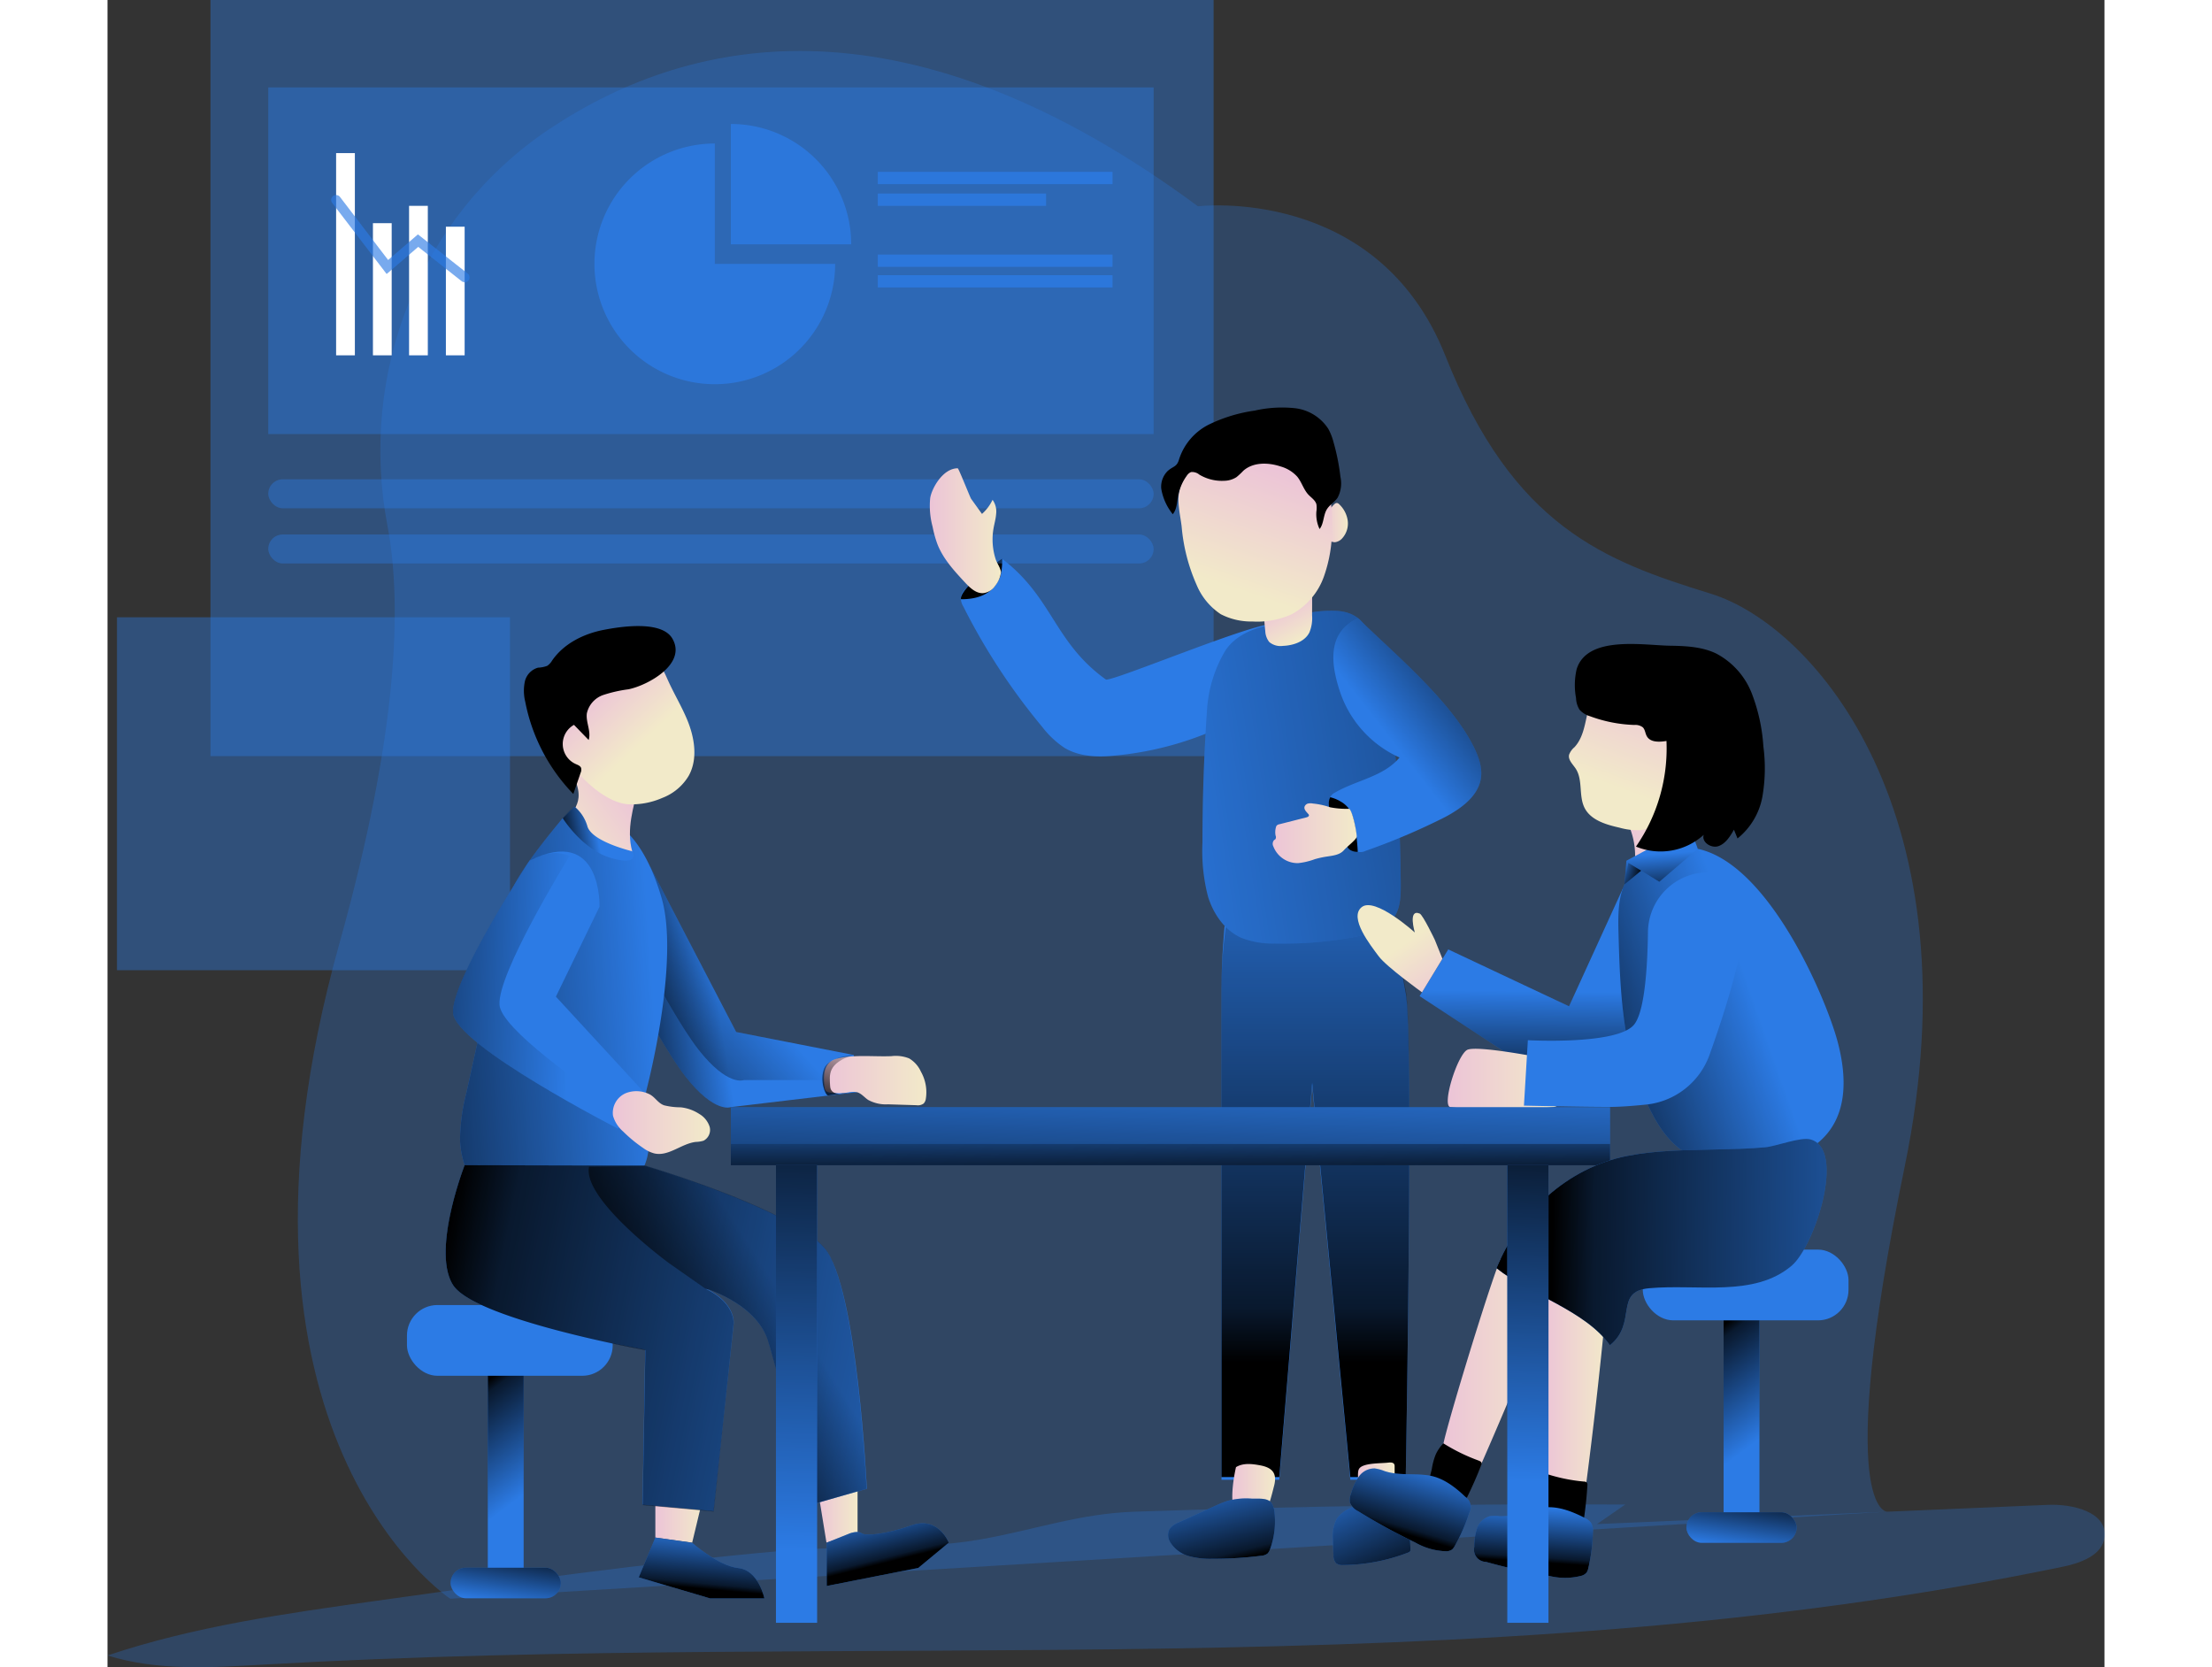 <svg id="Layer_1" data-name="Layer 1" xmlns="http://www.w3.org/2000/svg" xmlns:xlink="http://www.w3.org/1999/xlink" viewBox="0 0 407.86 340.5" width="406" height="306" class="illustration styles_illustrationTablet__1DWOa"><rect x="0" y="0" width="407.86" height="340.5" fill="#333333" stroke="none"/><defs><linearGradient id="linear-gradient" x1="265.81" y1="189.49" x2="265.81" y2="312.81" gradientUnits="userSpaceOnUse"><stop offset="0" stop-opacity="0"></stop><stop offset="0.91" stop-opacity="0.8"></stop><stop offset="1"></stop></linearGradient><linearGradient id="linear-gradient-2" x1="309.37" y1="236.95" x2="309.09" y2="259.76" xlink:href="#linear-gradient"></linearGradient><linearGradient id="linear-gradient-3" x1="291.74" y1="313.48" x2="315.12" y2="313.48" gradientUnits="userSpaceOnUse"><stop offset="0" stop-color="#ecc4d7"></stop><stop offset="0.42" stop-color="#efd4d1"></stop><stop offset="1" stop-color="#f2eac9"></stop></linearGradient><linearGradient id="linear-gradient-4" x1="312.4" y1="317.79" x2="325.56" y2="317.79" xlink:href="#linear-gradient-3"></linearGradient><linearGradient id="linear-gradient-5" x1="292.84" y1="255.02" x2="315.43" y2="255.02" xlink:href="#linear-gradient-3"></linearGradient><linearGradient id="linear-gradient-6" x1="84.43" y1="305.67" x2="70.54" y2="287.28" xlink:href="#linear-gradient"></linearGradient><linearGradient id="linear-gradient-7" x1="80.69" y1="327.55" x2="82.4" y2="316.01" xlink:href="#linear-gradient"></linearGradient><linearGradient id="linear-gradient-8" x1="336.83" y1="294.35" x2="322.94" y2="275.96" xlink:href="#linear-gradient"></linearGradient><linearGradient id="linear-gradient-9" x1="333.1" y1="316.23" x2="334.81" y2="304.69" xlink:href="#linear-gradient"></linearGradient><linearGradient id="linear-gradient-10" x1="248.83" y1="339.18" x2="257.57" y2="339.18" xlink:href="#linear-gradient-3"></linearGradient><linearGradient id="linear-gradient-11" x1="274.5" y1="338.36" x2="282.02" y2="338.36" xlink:href="#linear-gradient-3"></linearGradient><linearGradient id="linear-gradient-12" x1="243.87" y1="334.81" x2="248.52" y2="353.54" xlink:href="#linear-gradient"></linearGradient><linearGradient id="linear-gradient-13" x1="270.78" y1="334.77" x2="280.78" y2="356.87" xlink:href="#linear-gradient"></linearGradient><linearGradient id="linear-gradient-14" x1="221.14" y1="200.11" x2="399.64" y2="173.08" xlink:href="#linear-gradient"></linearGradient><linearGradient id="linear-gradient-15" x1="111.89" y1="309.56" x2="121.92" y2="309.56" xlink:href="#linear-gradient-3"></linearGradient><linearGradient id="linear-gradient-16" x1="144.93" y1="308.64" x2="153.19" y2="308.64" xlink:href="#linear-gradient-3"></linearGradient><linearGradient id="linear-gradient-17" x1="141.54" y1="346.72" x2="140.42" y2="359.02" xlink:href="#linear-gradient"></linearGradient><linearGradient id="linear-gradient-18" x1="175.43" y1="342.05" x2="178.32" y2="353.66" xlink:href="#linear-gradient"></linearGradient><linearGradient id="linear-gradient-19" x1="143.19" y1="235.87" x2="121.53" y2="239.42" xlink:href="#linear-gradient"></linearGradient><linearGradient id="linear-gradient-20" x1="150.04" y1="237.43" x2="119.06" y2="265.77" xlink:href="#linear-gradient"></linearGradient><linearGradient id="linear-gradient-21" x1="329.71" y1="207.07" x2="342.39" y2="207.07" xlink:href="#linear-gradient-3"></linearGradient><linearGradient id="linear-gradient-22" x1="217.72" y1="214.47" x2="216.03" y2="262.33" xlink:href="#linear-gradient"></linearGradient><linearGradient id="linear-gradient-23" x1="217.02" y1="229.74" x2="217.19" y2="243.04" xlink:href="#linear-gradient"></linearGradient><linearGradient id="linear-gradient-24" x1="279.83" y1="183.99" x2="306.29" y2="163.34" xlink:href="#linear-gradient"></linearGradient><linearGradient id="linear-gradient-25" x1="187.02" y1="142.95" x2="201.59" y2="142.95" xlink:href="#linear-gradient-3"></linearGradient><linearGradient id="linear-gradient-26" x1="257.04" y1="204.75" x2="274.2" y2="204.75" xlink:href="#linear-gradient-3"></linearGradient><linearGradient id="linear-gradient-27" x1="130.89" y1="241.11" x2="61.16" y2="245.86" xlink:href="#linear-gradient"></linearGradient><linearGradient id="linear-gradient-28" x1="125.77" y1="195.82" x2="110.87" y2="207.02" xlink:href="#linear-gradient-3"></linearGradient><linearGradient id="linear-gradient-29" x1="165.48" y1="255.26" x2="186.42" y2="255.26" xlink:href="#linear-gradient-3"></linearGradient><linearGradient id="linear-gradient-30" x1="113.6" y1="236.82" x2="62.2" y2="235.14" xlink:href="#linear-gradient"></linearGradient><linearGradient id="linear-gradient-31" x1="122.29" y1="263.82" x2="142.16" y2="263.82" xlink:href="#linear-gradient-3"></linearGradient><linearGradient id="linear-gradient-32" x1="217.23" y1="325.14" x2="86.02" y2="298.68" xlink:href="#linear-gradient"></linearGradient><linearGradient id="linear-gradient-33" x1="336.07" y1="174.36" x2="328.19" y2="195.76" xlink:href="#linear-gradient-3"></linearGradient><linearGradient id="linear-gradient-34" x1="355.1" y1="237.87" x2="311.74" y2="253.07" xlink:href="#linear-gradient"></linearGradient><linearGradient id="linear-gradient-35" x1="317.12" y1="174.36" x2="317.77" y2="183.7" xlink:href="#linear-gradient"></linearGradient><linearGradient id="linear-gradient-36" x1="408.21" y1="288.98" x2="314.17" y2="287.85" xlink:href="#linear-gradient"></linearGradient><linearGradient id="linear-gradient-37" x1="287.69" y1="333.35" x2="283.38" y2="347.62" xlink:href="#linear-gradient"></linearGradient><linearGradient id="linear-gradient-38" x1="310.82" y1="342.12" x2="310.07" y2="353.57" xlink:href="#linear-gradient"></linearGradient><linearGradient id="linear-gradient-39" x1="118.24" y1="175.85" x2="128.09" y2="186.41" xlink:href="#linear-gradient-3"></linearGradient><linearGradient id="linear-gradient-40" x1="259.5" y1="157.44" x2="263.3" y2="164.91" xlink:href="#linear-gradient-3"></linearGradient><linearGradient id="linear-gradient-41" x1="267.23" y1="141.33" x2="272.44" y2="141.33" xlink:href="#linear-gradient-3"></linearGradient><linearGradient id="linear-gradient-42" x1="257.41" y1="130.14" x2="248.96" y2="154.73" xlink:href="#linear-gradient-3"></linearGradient><linearGradient id="linear-gradient-43" x1="119.15" y1="204.93" x2="111.97" y2="206.27" xlink:href="#linear-gradient"></linearGradient><linearGradient id="linear-gradient-44" x1="156.66" y1="298.85" x2="130.38" y2="315.36" xlink:href="#linear-gradient"></linearGradient><linearGradient id="linear-gradient-45" x1="139.99" y1="316.87" x2="142.24" y2="218.33" xlink:href="#linear-gradient"></linearGradient><linearGradient id="linear-gradient-46" x1="289.56" y1="302.61" x2="291.81" y2="227.15" xlink:href="#linear-gradient"></linearGradient><linearGradient id="linear-gradient-47" x1="292.64" y1="239.46" x2="284.12" y2="227.21" xlink:href="#linear-gradient-3"></linearGradient><linearGradient id="linear-gradient-48" x1="309.81" y1="178.44" x2="313.22" y2="178.44" xlink:href="#linear-gradient"></linearGradient><linearGradient id="linear-gradient-49" x1="170.08" y1="246.51" x2="166.56" y2="260.45" xlink:href="#linear-gradient"></linearGradient></defs><title>66. Group Presentation</title><path d="M241.82,76.69s36.64-4.45,50.53,30.53,32.52,41.9,54.17,48.58,54.35,45.7,39.68,116.83-3.61,70.66-3.61,70.66L89.11,361.07s-50.73-33.33-22.67-133.7c12.08-43.21,12.87-69.51,9.84-85.45-5.94-31.26,6.61-63.31,33.07-81C139.1,41.08,183,33.23,241.82,76.69Z" transform="translate(-19.11 -34.56)" fill="#2C7BE5" opacity="0.27"></path><path d="M247.27,223.67s-.64,6.32-.64,12.81v100.3h11.8l6.72-80.53,7.79,80.53h11.32s1.64-91.15,0-99.41S282,221.69,282,221.69Z" transform="translate(-19.11 -34.56)" fill="#2C7BE5"></path><path d="M247.57,223.41a91.86,91.86,0,0,0-.94,12.51v100.3h11.8l6.72-80.53,7.79,80.53h11.32s1.64-91.15,0-99.41S282,221.13,282,221.13Z" transform="translate(-19.11 -34.56)" fill="url(#linear-gradient)"></path><path d="M328.61,216l-11,24.08-24.67-11.62L287.09,238l26.32,17.22s14.35,7.66,17.33-11.27S328.61,216,328.61,216Z" transform="translate(-19.11 -34.56)" fill="#2C7BE5"></path><path d="M328.61,216l-11,24.08-24.67-11.62L287.09,238l26.32,17.22s14.35,7.66,17.33-11.27S328.61,216,328.61,216Z" transform="translate(-19.11 -34.56)" fill="url(#linear-gradient-2)"></path><path d="M303.82,291.51a76,76,0,0,1,11.3,4.82q-7.51,19.2-15.81,38.09a1.44,1.44,0,0,1-2,1c-2.21-.34-4.85-1.06-5.44-3.22a5.72,5.72,0,0,1,0-2.33C292.43,326.06,303.13,291.28,303.82,291.51Z" transform="translate(-19.11 -34.56)" fill="url(#linear-gradient-3)"></path><path d="M313.36,295.74a78.31,78.31,0,0,1,12.2,1.47q-1.85,20.54-4.53,41a1.82,1.82,0,0,1-.27.89,2,2,0,0,1-1.39.59c-2.22.28-5,.34-6.12-1.57a5.62,5.62,0,0,1-.64-2.25C312.09,332.1,312.63,295.72,313.36,295.74Z" transform="translate(-19.11 -34.56)" fill="url(#linear-gradient-4)"></path><path d="M309.54,250.13c-1.75-.29-11.24-2-12.77-1.13-2.06,1.22-5.2,11.41-3.39,11.67a92.35,92.35,0,0,0,21,0c.44-.05,1-.23,1-.68a1,1,0,0,0-.32-.63C310.25,253.74,317.25,251.41,309.54,250.13Z" transform="translate(-19.11 -34.56)" fill="url(#linear-gradient-5)"></path><path d="M73.72,361.54c-18.42,2.58-37,5.2-54.61,11.12,10.24,3.21,21.24,2.47,32,1.86,122.63-7.07,247.14,5,367.41-20,3.68-.76,8.16-2.41,8.48-6.16.44-5-6.54-6.68-11.58-6.46l-92.1,3.93,5.77-4q-50.13-.24-100.25,1.47c-11.29.38-20.68,3.79-31.48,5.67-12.95,2.25-27.24,1.18-40.4,2.32C129.07,353.77,101.39,357.65,73.72,361.54Z" transform="translate(-19.11 -34.56)" fill="#2C7BE5" opacity="0.27"></path><rect x="61.16" y="266.53" width="42.02" height="14.45" rx="6.23" fill="#2C7BE5"></rect><rect x="77.67" y="280.99" width="7.32" height="41.15" fill="#2C7BE5"></rect><rect x="77.67" y="280.99" width="7.32" height="41.15" fill="url(#linear-gradient-6)"></rect><rect x="70.07" y="320.18" width="22.51" height="6.24" rx="3.12" fill="#2C7BE5"></rect><rect x="70.07" y="320.18" width="22.51" height="6.24" rx="3.12" fill="url(#linear-gradient-7)"></rect><rect x="313.56" y="255.21" width="42.02" height="14.45" rx="6.23" fill="#2C7BE5"></rect><rect x="330.07" y="269.67" width="7.32" height="41.15" fill="#2C7BE5"></rect><rect x="330.07" y="269.67" width="7.32" height="41.15" fill="url(#linear-gradient-8)"></rect><rect x="322.47" y="308.86" width="22.51" height="6.24" rx="3.12" fill="#2C7BE5"></rect><rect x="322.47" y="308.86" width="22.51" height="6.24" rx="3.12" fill="url(#linear-gradient-9)"></rect><path d="M249.55,343.69a2.75,2.75,0,0,0,.72.83,2.28,2.28,0,0,0,1.64.23c1.52-.26,2.72-.06,3.6-1.32s1.49-4,1.87-5.45c.65-2.57-.4-3.69-2.86-4.15-1.64-.3-3.43-.54-4.93.37C249.59,334.2,247.92,341.13,249.55,343.69Z" transform="translate(-19.11 -34.56)" fill="url(#linear-gradient-10)"></path><path d="M274.74,341.94a1.14,1.14,0,0,0,1.29,1.44c1.67.06,3.35.07,5,0a1.2,1.2,0,0,0,.5-.09c.41-.19.46-.73.46-1.18l0-8a1.1,1.1,0,0,0-.08-.51c-.21-.38-.75-.38-1.19-.33-1.49.2-5.48,0-6.06,1.41-.35.86,0,2.68,0,3.61C274.66,339.53,274.65,340.74,274.74,341.94Z" transform="translate(-19.11 -34.56)" fill="url(#linear-gradient-11)"></path><path d="M247.77,341.12a20.38,20.38,0,0,0-2.23.9l-7.67,3.49a3.89,3.89,0,0,0-1.9,1.41,2.8,2.8,0,0,0,.26,2.73,6.56,6.56,0,0,0,3.8,2.74,16.43,16.43,0,0,0,4.74.52,76.62,76.62,0,0,0,9.93-.61,2.33,2.33,0,0,0,1.32-.45,2.28,2.28,0,0,0,.54-.93,16.54,16.54,0,0,0,.89-7.48,4.14,4.14,0,0,0-.58-1.88c-.81-1.18-2.84-.87-4.09-.93A14.35,14.35,0,0,0,247.77,341.12Z" transform="translate(-19.11 -34.56)" fill="#2C7BE5"></path><path d="M247.77,341.12a20.38,20.38,0,0,0-2.23.9l-7.67,3.49a3.89,3.89,0,0,0-1.9,1.41,2.8,2.8,0,0,0,.26,2.73,6.56,6.56,0,0,0,3.8,2.74,16.43,16.43,0,0,0,4.74.52,76.62,76.62,0,0,0,9.93-.61,2.33,2.33,0,0,0,1.32-.45,2.28,2.28,0,0,0,.54-.93,16.54,16.54,0,0,0,.89-7.48,4.14,4.14,0,0,0-.58-1.88c-.81-1.18-2.84-.87-4.09-.93A14.35,14.35,0,0,0,247.77,341.12Z" transform="translate(-19.11 -34.56)" fill="url(#linear-gradient-12)"></path><path d="M275,342.11a6.45,6.45,0,0,0-4.81,2.61,7.69,7.69,0,0,0-.81,4.19c0,1.09.07,2.17.12,3.26a2.28,2.28,0,0,0,.53,1.64,2.18,2.18,0,0,0,1.53.38,37.55,37.55,0,0,0,13.17-2.54.77.77,0,0,0,.43-.3.81.81,0,0,0,.06-.41c-.06-1.81-.19-3.62-.4-5.42a5.05,5.05,0,0,0-.41-1.67C282.85,340.76,277.64,341.76,275,342.11Z" transform="translate(-19.11 -34.56)" fill="#2C7BE5"></path><path d="M275,342.11a6.45,6.45,0,0,0-4.81,2.61,7.69,7.69,0,0,0-.81,4.19c0,1.09.07,2.17.12,3.26a2.28,2.28,0,0,0,.53,1.64,2.18,2.18,0,0,0,1.53.38,37.55,37.55,0,0,0,13.17-2.54.77.77,0,0,0,.43-.3.81.81,0,0,0,.06-.41c-.06-1.81-.19-3.62-.4-5.42a5.05,5.05,0,0,0-.41-1.67C282.85,340.76,277.64,341.76,275,342.11Z" transform="translate(-19.11 -34.56)" fill="url(#linear-gradient-13)"></path><rect x="21.03" width="204.88" height="154.43" fill="#2C7BE5" opacity="0.4"></rect><path d="M223,173.33c-10.64-7.66-10.79-16.74-21.22-24.68a46.28,46.28,0,0,0-7.38,6.17,3.19,3.19,0,0,0-1,1.57,3.33,3.33,0,0,0,.51,2.06A128.85,128.85,0,0,0,210,183a18.85,18.85,0,0,0,4.57,4.3c2.82,1.69,6.29,1.92,9.57,1.64a66.66,66.66,0,0,0,25.7-7.5c.69-.35,1.74-2.62,2.17-3.26,1.41-2.1,8-15.15,5.22-16.08S223.92,174,223,173.33Z" transform="translate(-19.11 -34.56)" fill="#2C7BE5"></path><path d="M200.76,149.39l1.06-.74a12.26,12.26,0,0,1-.38,3.66c-.47,1-1.74,4.68-8,4.63C193.42,156.94,192.61,155.25,200.76,149.39Z" transform="translate(-19.11 -34.56)"></path><rect x="32.83" y="97.89" width="180.83" height="5.92" rx="2.96" fill="#2C7BE5" opacity="0.4"></rect><rect x="32.83" y="109.16" width="180.83" height="5.92" rx="2.96" fill="#2C7BE5" opacity="0.4"></rect><path d="M247.38,167.49c2.1-3.26,6.07-4.79,9.89-5.44s5-2.75,12-2.76c6.19,0,7.11,3.83,9.08,7.42s2.48,7.77,2.89,11.85q1.84,18.16,2,36.46c0,2.3,0,4.73-1.24,6.67-1.67,2.65-5,3.63-8.07,4.21a78.66,78.66,0,0,1-16.42,1.36,17.68,17.68,0,0,1-6.86-1.18c-3.38-1.52-5.67-4.86-6.77-8.4a37,37,0,0,1-1.14-11q0-13.48.92-26.95A27,27,0,0,1,247.38,167.49Z" transform="translate(-19.11 -34.56)" fill="#2C7BE5"></path><path d="M247.38,167.49c2.1-3.26,6.07-4.79,9.89-5.44s5-2.75,12-2.76c6.19,0,7.11,3.83,9.08,7.42s2.48,7.77,2.89,11.85q1.84,18.16,2,36.46c0,2.3,0,4.73-1.24,6.67-1.67,2.65-5,3.63-8.07,4.21a78.66,78.66,0,0,1-16.42,1.36,17.68,17.68,0,0,1-6.86-1.18c-3.38-1.52-5.67-4.86-6.77-8.4a37,37,0,0,1-1.14-11q0-13.48.92-26.95A27,27,0,0,1,247.38,167.49Z" transform="translate(-19.11 -34.56)" fill="url(#linear-gradient-14)"></path><polygon points="121.92 304.63 119.41 315.06 111.89 314.02 111.89 304.07 121.92 304.63" fill="url(#linear-gradient-15)"></polygon><path d="M131,348.58l-3.39,8.12L142.16,361h11.11s-1.18-5.76-5.31-6.19-9.44-5.16-9.44-5.16Z" transform="translate(-19.11 -34.56)" fill="#2C7BE5"></path><polygon points="144.93 303.33 146.84 315.06 153.19 313.14 153.19 302.23 144.93 303.33" fill="url(#linear-gradient-16)"></polygon><path d="M166,349.62v8.85l18.7-3.69,6.23-5.16s-2.12-5.46-7.57-3.54-9.46,2.21-10.24,1.62-2.33,0-2.33,0Z" transform="translate(-19.11 -34.56)" fill="#2C7BE5"></path><path d="M131,348.58l-3.39,8.12L142.16,361h11.11s-1.18-5.76-5.31-6.19-9.44-5.16-9.44-5.16Z" transform="translate(-19.11 -34.56)" fill="url(#linear-gradient-17)"></path><path d="M166,349.62v8.85l18.7-3.69,6.23-5.16s-2.12-5.46-7.57-3.54-9.46,2.21-10.24,1.62-2.33,0-2.33,0Z" transform="translate(-19.11 -34.56)" fill="url(#linear-gradient-18)"></path><path d="M129.93,211.56l17.58,33.77,24,4.69.67,7.59-25.75,3.06s-3.28,1.39-9.23-6.19c-3.46-4.4-8.26-13.28-8.26-13.28Z" transform="translate(-19.11 -34.56)" fill="#2C7BE5"></path><path d="M172.17,257.61l-25.75,3.06s-3.28,1.39-9.23-6.19c-3.46-4.4-8.26-13.28-8.26-13.28l1-29.64,2.31,4.44,15.27,29.33,24,4.69.38,5.13Z" transform="translate(-19.11 -34.56)" fill="url(#linear-gradient-19)"></path><path d="M171.88,255.15h-22.8s-3.28,1.39-9.24-6.19c-3.45-4.4-8.26-13.28-8.26-13.28l.66-19.68,15.27,29.33,24,4.69Z" transform="translate(-19.11 -34.56)" fill="url(#linear-gradient-20)"></path><path d="M330.74,212.73c-.07.33,1.35-.58,1.59-.35a1.45,1.45,0,0,0,.76.32l2,.42a8.16,8.16,0,0,0,4,.15,5.13,5.13,0,0,0,3.27-4.72,9.94,9.94,0,0,0-1.87-5.71A4.66,4.66,0,0,0,338.7,201a5.15,5.15,0,0,0-2.14-.34c-2,0-7.79.3-6.72,2.53A15.65,15.65,0,0,1,330.74,212.73Z" transform="translate(-19.11 -34.56)" fill="url(#linear-gradient-21)"></path><rect x="32.83" y="17.85" width="180.83" height="70.8" fill="#2C7BE5" opacity="0.4"></rect><rect x="157.32" y="35.1" width="47.94" height="2.51" fill="#2C7BE5" opacity="0.8"></rect><rect x="157.32" y="51.99" width="47.94" height="2.51" fill="#2C7BE5" opacity="0.8"></rect><rect x="157.32" y="56.2" width="47.94" height="2.51" fill="#2C7BE5" opacity="0.8"></rect><rect x="157.32" y="39.53" width="34.37" height="2.51" fill="#2C7BE5" opacity="0.8"></rect><rect x="46.69" y="31.27" width="3.83" height="41.3" fill="#fff"></rect><rect x="54.21" y="45.58" width="3.83" height="26.99" fill="#fff"></rect><rect x="61.59" y="42.04" width="3.83" height="30.53" fill="#fff"></rect><rect x="69.11" y="46.3" width="3.83" height="26.27" fill="#fff"></rect><g opacity="0.8"><path d="M92.05,92.2a1,1,0,0,1-.62-.22l-8.86-7-6.45,5.54L65,76a1,1,0,0,1,1.59-1.22l9.83,12.88,6.09-5.23,10.16,8a1,1,0,0,1-.62,1.79Z" transform="translate(-19.11 -34.56)" fill="#2C7BE5" opacity="0.8"></path></g><path d="M167.72,88.45a24.58,24.58,0,1,1-24.57-24.58V88.45Z" transform="translate(-19.11 -34.56)" fill="#2C7BE5" opacity="0.8"></path><path d="M171,84.46H146.42V59.88A24.57,24.57,0,0,1,171,84.46Z" transform="translate(-19.11 -34.56)" fill="#2C7BE5" opacity="0.8"></path><rect x="1.93" y="126.07" width="80.27" height="72.08" fill="#2C7BE5" opacity="0.4"></rect><rect x="127.31" y="226.12" width="179.57" height="11.86" fill="#2C7BE5"></rect><rect x="127.31" y="226.12" width="179.57" height="11.86" fill="url(#linear-gradient-22)"></rect><rect x="127.31" y="233.64" width="179.57" height="4.34" fill="url(#linear-gradient-23)"></rect><path d="M165.8,213.11" transform="translate(-19.11 -34.56)" fill="none" stroke="#000" stroke-miterlimit="10" stroke-width="0.61"></path><path d="M274.51,160.82c7.46,7.27,18.59,16.57,23.4,25.82,1.08,2.08,2,4.37,1.73,6.69-.48,3.77-4,6.32-7.36,8.11a133.44,133.44,0,0,1-16.24,6.9,2.31,2.31,0,0,1-1.58.19,2.26,2.26,0,0,1-1-1.1,91.16,91.16,0,0,1-4.39-8.93,1.78,1.78,0,0,1-.21-1.12,1.74,1.74,0,0,1,.88-.91c4.37-2.57,10-3.27,13.25-7.2a22.61,22.61,0,0,1-12.09-13.22C268.59,169.25,268.63,163.51,274.51,160.82Z" transform="translate(-19.11 -34.56)" fill="#2C7BE5"></path><path d="M274.51,160.82c7.46,7.27,18.59,16.57,23.4,25.82,1.08,2.08,2,4.37,1.73,6.69-.48,3.77-4,6.32-7.36,8.11a133.44,133.44,0,0,1-16.24,6.9,2.31,2.31,0,0,1-1.58.19,2.26,2.26,0,0,1-1-1.1,91.16,91.16,0,0,1-4.39-8.93,1.78,1.78,0,0,1-.21-1.12,1.74,1.74,0,0,1,.88-.91c4.37-2.57,10-3.27,13.25-7.2a22.61,22.61,0,0,1-12.09-13.22C268.59,169.25,268.63,163.51,274.51,160.82Z" transform="translate(-19.11 -34.56)" fill="url(#linear-gradient-24)"></path><path d="M268.85,197.38s3.27.69,4.33,3.29,1.28,7.86,1.28,7.86-1.89.15-2.29-1.46S267.35,200.07,268.85,197.38Z" transform="translate(-19.11 -34.56)"></path><path d="M200.4,154.21a3.42,3.42,0,0,1-2.4,1.49c-1.49.11-2.72-1.07-3.74-2.16-2.23-2.4-4.53-4.88-5.69-7.95a23.13,23.13,0,0,1-.95-3.47,16.34,16.34,0,0,1-.49-5.81c.28-1.93,2.55-6.11,5.63-6.11.18,0,2.53,5.94,2.72,6.22l2.23,3.1a9,9,0,0,0,2.16-2.88,4.08,4.08,0,0,1,.73,2.89c-.07,1-.37,2-.54,3a13.12,13.12,0,0,0,.44,6.22c.26.83,1.05,1.86,1.09,2.72A5.58,5.58,0,0,1,200.4,154.21Z" transform="translate(-19.11 -34.56)" fill="url(#linear-gradient-25)"></path><path d="M265.3,198.67a2.46,2.46,0,0,0-1,0,1,1,0,0,0-.71.65c-.15.55.34,1,.73,1.45a.51.51,0,0,1,.17.29c0,.24-.27.37-.5.43l-5.54,1.41a1,1,0,0,0-.53.25.88.88,0,0,0-.18.39,3.72,3.72,0,0,0-.07,1.66.85.85,0,0,1,0,.7c-.08.12-.23.17-.33.27a1.14,1.14,0,0,0-.12,1.26,5.32,5.32,0,0,0,5.05,3.41,13.9,13.9,0,0,0,3.4-.8,18.59,18.59,0,0,1,2.46-.54c1.23-.19,2.61-.32,3.45-1.25s2.68-2.28,2.67-2.84c0-.87-.82-5.14-1.52-5.66a18.09,18.09,0,0,1-3.94-.32A15.07,15.07,0,0,0,265.3,198.67Z" transform="translate(-19.11 -34.56)" fill="url(#linear-gradient-26)"></path><path d="M112.08,201.66c-2.67,3.22-9.93,12-10.83,16.05q-4.43,20-8.83,40a39.77,39.77,0,0,0-1.31,9.5c.24,10.42,9.89,19.7,20.31,19.53a17.08,17.08,0,0,0,9.79-3.12c3.63-2.67,5.82-6.85,7.56-11,2.4-5.72-1-9.8.51-15.8,2.54-10.13,5.95-28.82,3-38.85C125.57,194.9,112.08,201.66,112.08,201.66Z" transform="translate(-19.11 -34.56)" fill="#2C7BE5"></path><path d="M112.08,201.66c-2.67,3.22-9.93,12-10.83,16.05q-4.43,20-8.83,40a39.77,39.77,0,0,0-1.31,9.5c.24,10.42,9.89,19.7,20.31,19.53a17.08,17.08,0,0,0,9.79-3.12c3.63-2.67,5.82-6.85,7.56-11,2.4-5.72-1-9.8.51-15.8,2.54-10.13,6.16-26.19,3.6-36.32S122.88,188.59,112.08,201.66Z" transform="translate(-19.11 -34.56)" fill="url(#linear-gradient-27)"></path><path d="M127.38,195.74c-.74,3.41-2.37,8.16-1.11,12.68.51,1.82-10.7-2.86-12.2-5.4-1.81-3.05,3.76-3.35-.19-10.7-1.68-3.13,9.48,3.47,13,4" transform="translate(-19.11 -34.56)" fill="url(#linear-gradient-28)"></path><path d="M179.22,250.26a7.35,7.35,0,0,1,3.61.46,6,6,0,0,1,2.41,2.71,8.52,8.52,0,0,1,1,5.56,1.72,1.72,0,0,1-.45.95,2,2,0,0,1-1.48.34l-5.77-.18a7.57,7.57,0,0,1-4.08-.9c-.79-.53-1.41-1.37-2.34-1.59a4.54,4.54,0,0,0-1.83.09,11.57,11.57,0,0,1-3.62,0,1.39,1.39,0,0,1-.84-.35,1.41,1.41,0,0,1-.27-.77c-.35-2.62-.16-5.1,2.56-5.81C171.49,249.89,175.78,250.41,179.22,250.26Z" transform="translate(-19.11 -34.56)" fill="url(#linear-gradient-29)"></path><path d="M105.31,210.33s-16.06,24.46-15.62,31.1,33.7,23.65,33.7,23.65l5.07-7.68-17.77-19.29,8.91-18.37S120.15,203,105.31,210.33Z" transform="translate(-19.11 -34.56)" fill="#2C7BE5"></path><path d="M125.38,262.49l-2,2.59s-33.25-17-33.7-23.65,15.62-31.1,15.62-31.1c4.16-2.05,6-1.72,8.21-1-1,1.68-14.76,24.07-14.34,30.45C99.49,244.58,116,256.24,125.38,262.49Z" transform="translate(-19.11 -34.56)" fill="url(#linear-gradient-30)"></path><path d="M125.09,257.77a4.38,4.38,0,0,0-2.74,4.66,6.65,6.65,0,0,0,2.07,3.22,28.31,28.31,0,0,0,4.11,3.38,6.74,6.74,0,0,0,2.27,1.1c2.9.66,5.5-2,8.45-2.35a6,6,0,0,0,1.59-.25,2.47,2.47,0,0,0,1.24-2.87,4.7,4.7,0,0,0-2.1-2.59,8.62,8.62,0,0,0-3.82-1.36,14,14,0,0,1-3.38-.41c-1.33-.48-1.85-1.77-3.13-2.33A6,6,0,0,0,125.09,257.77Z" transform="translate(-19.11 -34.56)" fill="url(#linear-gradient-31)"></path><path d="M92.05,272.54S85.25,290,89.68,297s39.25,13.22,39.25,13.22l-.55,31.65,14.51,1.32L147,304.81s.4-4.17-5.75-7.12c0,0,10.44,3.1,12.8,10.77s8.74,33.42,8.74,33.42l11.4-3.26s-1.9-41.22-8.66-49.18-36.71-16.8-36.71-16.8Z" transform="translate(-19.11 -34.56)" fill="#2C7BE5"></path><path d="M174.14,338.62l-11.4,3.26-.11-.46c0-.15-.09-.33-.14-.55a.23.23,0,0,0,0-.11c-.06-.25-.13-.55-.22-.89s-.2-.78-.31-1.23c-1.79-7.16-6.09-24.19-7.93-30.18-2-6.6-10.05-9.82-12.24-10.58l-.11,0-.33-.11-.09,0c6.12,2.95,5.72,7.11,5.72,7.11l-4.06,38.39-14.51-1.32.55-31.65S94.12,304,89.68,297s2.37-24.47,2.37-24.47l24,.06,12.77,0h0c.91.27,30,8.94,36.69,16.79S174.14,338.62,174.14,338.62Z" transform="translate(-19.11 -34.56)" fill="url(#linear-gradient-32)"></path><path d="M318.72,187.16a3.69,3.69,0,0,0-1.1,1.54c-.24,1.05.75,1.93,1.35,2.84,1.52,2.32.56,5.58,1.83,8.05s4.35,3.39,7.09,4a13.48,13.48,0,0,0,4.18.52c4.3-.38,7.07-4.62,9-8.48,1.33-2.65,2.61-5.41,2.8-8.37.21-3.23-.89-6.4-2.13-9.39a10.49,10.49,0,0,0-2.83-4.39,9.5,9.5,0,0,0-5.59-1.56c-3.3-.12-6.88.35-9.26,2.63C320.5,178,321.85,183.78,318.72,187.16Z" transform="translate(-19.11 -34.56)" fill="url(#linear-gradient-33)"></path><path d="M331.7,211.49c-4,3.3-4.12,8.51-4,13.16.34,12.62.77,25.59,6.8,37.2,1.92,3.71,4.64,7.42,9,9.24a23,23,0,0,0,8.34,1.44c6.2.11,12.81-1.17,17-4.91,5.75-5.07,5.47-13,3.77-19.75C370.05,237.37,351.89,194.74,331.7,211.49Z" transform="translate(-19.11 -34.56)" fill="#2C7BE5"></path><path d="M331.7,211.49c-4,3.3-4.12,8.51-4,13.16.34,12.62.77,25.59,6.8,37.2,1.92,3.71,4.64,7.42,9,9.24a23,23,0,0,0,8.34,1.44c6.2.11,12.81-1.17,17-4.91,5.75-5.07,5.47-13,3.77-19.75C370.05,237.37,351.89,194.74,331.7,211.49Z" transform="translate(-19.11 -34.56)" fill="url(#linear-gradient-34)"></path><polygon points="316.32 172.51 310.22 175.79 309.81 180.65 313.22 177.82 316.94 180.1 324.8 173.36 323.64 170.2 316.32 172.51" fill="#2C7BE5"></polygon><polygon points="316.32 172.51 310.22 175.79 309.81 180.65 313.22 177.82 316.94 180.1 324.8 173.36 323.64 170.2 316.32 172.51" fill="url(#linear-gradient-35)"></polygon><path d="M333.73,225a12.34,12.34,0,0,1,10-12.07c3.31-.58,6.67-.21,8.76,2.57,3.62,4.82-2.16,23.27-6.2,34.53a15.45,15.45,0,0,1-13,10.13c-2.66.27-5.35.47-7.33.47-5.61,0-17.56-.26-17.56-.26L309.2,247s17.74,1,21.54-3C333.06,241.57,333.63,232.09,333.73,225Z" transform="translate(-19.11 -34.56)" fill="#2C7BE5"></path><path d="M363.09,293.05c-7.65,6.51-19.13,3.71-29.13,4.61-7.24.66-2.33,7.06-8,11.64-5-7.1-16.37-10.32-23.16-15.74,4.57-11.23,14.45-20.49,26.59-22.9,6-1.19,12.12-1.2,18.2-1.34,3.38-.08,6.76-.13,10.13-.45,2.27-.22,7.18-2.16,9.21-1.6C374.24,269.28,367.75,289.09,363.09,293.05Z" transform="translate(-19.11 -34.56)" fill="#2C7BE5"></path><path d="M363.09,293.05c-7.65,6.51-19.13,3.71-29.13,4.61-7.24.66-2.33,7.06-8,11.64-5-7.1-16.37-10.32-23.16-15.74,4.57-11.23,14.45-20.49,26.59-22.9,6-1.19,12.12-1.2,18.2-1.34,3.38-.08,6.76-.13,10.13-.45,2.27-.22,7.18-2.16,9.21-1.6C374.24,269.28,367.75,289.09,363.09,293.05Z" transform="translate(-19.11 -34.56)" fill="url(#linear-gradient-36)"></path><path d="M289.59,334.53a13.33,13.33,0,0,1,.79-2.91,8,8,0,0,1,1.57-2.28,37.82,37.82,0,0,0,7.17,3.51c.26.1.56.23.63.48a.74.74,0,0,1-.08.46c-.85,2.2-1.8,4.35-2.84,6.47-.11.23-.26.48-.51.53a.89.89,0,0,1-.53-.11c-1.78-.76-4.09-1.44-5.64-2.56S289.27,336.16,289.59,334.53Z" transform="translate(-19.11 -34.56)"></path><path d="M279.91,335a8.31,8.31,0,0,0-2-.54,3.88,3.88,0,0,0-3.23,1.68,11.46,11.46,0,0,0-1.58,3.44,3.27,3.27,0,0,0-.23,1.87,3.34,3.34,0,0,0,1.66,1.74,127.26,127.26,0,0,0,11.68,6.41,13.47,13.47,0,0,0,6.31,1.78,2.11,2.11,0,0,0,1.18-.34,2.65,2.65,0,0,0,.58-.75,36.9,36.9,0,0,0,2.94-6.73,2.51,2.51,0,0,0-.81-3.31c-2-1.92-4.47-3.84-7.28-4.32C286.11,335.4,282.91,336,279.91,335Z" transform="translate(-19.11 -34.56)" fill="#2C7BE5"></path><path d="M312.55,341.24a14.35,14.35,0,0,1-.11-3,7.85,7.85,0,0,1,.78-2.59,35,35,0,0,0,7.38,1.49c.27,0,.57.07.7.3a.81.81,0,0,1,.06.46c-.14,2.33-.39,4.65-.73,7a.8.8,0,0,1-.31.64.77.77,0,0,1-.5,0c-1.8-.26-4.07-.32-5.76-1S312.73,342.89,312.55,341.24Z" transform="translate(-19.11 -34.56)"></path><path d="M303.44,344.22a8.61,8.61,0,0,0-2,0,3.88,3.88,0,0,0-2.63,2.52,11.73,11.73,0,0,0-.55,3.74,2.5,2.5,0,0,0,2.38,3.07,125.63,125.63,0,0,0,13,2.88,13.36,13.36,0,0,0,6.56-.06,2.1,2.1,0,0,0,1-.65,2.31,2.31,0,0,0,.34-.88,35.77,35.77,0,0,0,.94-7.29,3.22,3.22,0,0,0-.39-2,3.45,3.45,0,0,0-1.3-1c-2.49-1.27-5.38-2.43-8.2-2.11C309.5,342.87,306.59,344.33,303.44,344.22Z" transform="translate(-19.11 -34.56)" fill="#2C7BE5"></path><path d="M279.91,335a8.31,8.31,0,0,0-2-.54,3.88,3.88,0,0,0-3.23,1.68,11.46,11.46,0,0,0-1.58,3.44,3.27,3.27,0,0,0-.23,1.87,3.34,3.34,0,0,0,1.66,1.74,127.26,127.26,0,0,0,11.68,6.41,13.47,13.47,0,0,0,6.31,1.78,2.11,2.11,0,0,0,1.18-.34,2.65,2.65,0,0,0,.58-.75,36.9,36.9,0,0,0,2.94-6.73,2.51,2.51,0,0,0-.81-3.31c-2-1.92-4.47-3.84-7.28-4.32C286.11,335.4,282.91,336,279.91,335Z" transform="translate(-19.11 -34.56)" fill="url(#linear-gradient-37)"></path><path d="M303.44,344.22a8.61,8.61,0,0,0-2,0,3.88,3.88,0,0,0-2.63,2.52,11.73,11.73,0,0,0-.55,3.74,2.5,2.5,0,0,0,2.38,3.07,125.63,125.63,0,0,0,13,2.88,13.36,13.36,0,0,0,6.56-.06,2.1,2.1,0,0,0,1-.65,2.31,2.31,0,0,0,.34-.88,35.77,35.77,0,0,0,.94-7.29,3.22,3.22,0,0,0-.39-2,3.45,3.45,0,0,0-1.3-1c-2.49-1.27-5.38-2.43-8.2-2.11C309.5,342.87,306.59,344.33,303.44,344.22Z" transform="translate(-19.11 -34.56)" fill="url(#linear-gradient-38)"></path><path d="M137.42,181.36c1.57,3.7,2.34,8.12.4,11.63a10.69,10.69,0,0,1-5.4,4.53,15.64,15.64,0,0,1-7,1.3c-5.8-.47-12.16-8.08-13.14-10.61a20.66,20.66,0,0,1-1.52-5.31,10.71,10.71,0,0,1,4.28-9.55c4-2.92,9.35-2.68,14.06-3.15,3.11-.31,3.36.87,4.57,3.51S136.31,178.74,137.42,181.36Z" transform="translate(-19.11 -34.56)" fill="url(#linear-gradient-39)"></path><path d="M125.49,175.34a27.84,27.84,0,0,0-5.13,1.16,5.14,5.14,0,0,0-3.35,3.75c-.24,1.82.92,3.69.37,5.44l-3-3.09a4.48,4.48,0,0,0,.36,8c.43.19.94.37,1.1.81a1.53,1.53,0,0,1-.11,1l-1.48,4.31a37.19,37.19,0,0,1-9.82-18.83,9.35,9.35,0,0,1-.09-4.11,3.82,3.82,0,0,1,2.7-2.86,6.09,6.09,0,0,0,1.87-.37,3.37,3.37,0,0,0,1-1.08c2.39-3.47,6.46-5.49,10.6-6.28,3.36-.65,11.86-2,14,1.85C137.44,170.22,129.38,174.56,125.49,175.34Z" transform="translate(-19.11 -34.56)"></path><path d="M265.13,160.24a7.62,7.62,0,0,1-.55,3.49c-.95,1.89-3.28,2.65-5.39,2.74a3.57,3.57,0,0,1-2.81-.79,3.85,3.85,0,0,1-.81-2.25c-.1-.85-.17-1.71-.21-2.56a5.44,5.44,0,0,1,.08-1.56,5.06,5.06,0,0,1,.86-1.74,11.32,11.32,0,0,1,6.8-4.44c1.63-.35,2,.07,2,1.66C265.17,156.61,265.13,158.42,265.13,160.24Z" transform="translate(-19.11 -34.56)" fill="url(#linear-gradient-40)"></path><path d="M268.06,140a6.12,6.12,0,0,1,1.68-2.52.68.68,0,0,1,.48-.19.76.76,0,0,1,.44.25,5.68,5.68,0,0,1,1.75,3.35,4.51,4.51,0,0,1-1.09,3.57,2.4,2.4,0,0,1-1.51.84,2.27,2.27,0,0,1-2-1.25,5.8,5.8,0,0,1-.55-2.43c-.05-.91,0-2,.84-2.46" transform="translate(-19.11 -34.56)" fill="url(#linear-gradient-41)"></path><path d="M241.54,154a13.3,13.3,0,0,0,4.94,6,13.54,13.54,0,0,0,6.5,1.49A17,17,0,0,0,261,160a14.15,14.15,0,0,0,6.52-7.62,29.27,29.27,0,0,0,1.69-10c.09-3.84-.23-7.88-2.34-11.08a13.73,13.73,0,0,0-10.44-5.68c-5.8-.44-16.54,2.26-18.33,8.83-.66,2.43.1,5.21.39,7.64A37.17,37.17,0,0,0,241.54,154Z" transform="translate(-19.11 -34.56)" fill="url(#linear-gradient-42)"></path><path d="M234.32,134.34a11.18,11.18,0,0,0,2.36,5.24c.83-1,.85-2.39,1.08-3.66a10.26,10.26,0,0,1,1.74-4.16,1.91,1.91,0,0,1,.92-.79,2.31,2.31,0,0,1,1.69.53,9,9,0,0,0,5.14,1.25,4.74,4.74,0,0,0,2.45-.75,15.27,15.27,0,0,0,1.38-1.29c2-1.79,5.08-1.73,7.63-.88a7.22,7.22,0,0,1,3.37,2.06c.93,1.12,1.31,2.64,2.3,3.7.59.62,1.39,1.12,1.63,1.94a4.65,4.65,0,0,1,0,1.49,7.14,7.14,0,0,0,.65,3.59c.89-1.11.73-2.76,1.47-4,.56-.93,1.58-1.49,2.2-2.38a6.23,6.23,0,0,0,.59-4.27,44,44,0,0,0-1.41-7.09,11.74,11.74,0,0,0-1.06-2.71,9.39,9.39,0,0,0-6.8-4.23,25.14,25.14,0,0,0-8.24.49,31.39,31.39,0,0,0-9.24,2.79,12.05,12.05,0,0,0-6.19,7.11c-.46,1.67-1.21,1.4-2.36,2.45A4.52,4.52,0,0,0,234.32,134.34Z" transform="translate(-19.11 -34.56)"></path><path d="M114.46,199.27l-2.38,2.39s4,6.48,10,8.17,4.22-1.41,4.22-1.41-8.09-1.9-9.15-5A8.17,8.17,0,0,0,114.46,199.27Z" transform="translate(-19.11 -34.56)" fill="#2C7BE5"></path><path d="M114.46,199.27l-2.38,2.39s4,6.48,10,8.17,4.22-1.41,4.22-1.41-8.09-1.9-9.15-5A8.17,8.17,0,0,0,114.46,199.27Z" transform="translate(-19.11 -34.56)" fill="url(#linear-gradient-43)"></path><path d="M174.14,338.62l-11.4,3.26-.11-.46c0-.15-.08-.33-.14-.55a.23.23,0,0,0,0-.11c-.06-.25-.13-.55-.22-.89s-.2-.78-.31-1.23c-1.79-7.16-6.09-24.19-7.93-30.18-2-6.6-10.05-9.82-12.24-10.58l-.11,0-.33-.11-.09,0h0l-7.45-5.22s-17.75-13-16.35-19.71l11.37-.12h0c.91.27,30,8.94,36.69,16.79S174.14,338.62,174.14,338.62Z" transform="translate(-19.11 -34.56)" fill="url(#linear-gradient-44)"></path><rect x="136.52" y="237.98" width="8.41" height="93.45" fill="#2C7BE5"></rect><rect x="136.52" y="237.98" width="8.41" height="93.45" fill="url(#linear-gradient-45)"></rect><rect x="285.89" y="237.98" width="8.41" height="93.45" fill="#2C7BE5"></rect><rect x="285.89" y="237.98" width="8.41" height="93.45" fill="url(#linear-gradient-46)"></rect><path d="M290.19,226.49l1.56,3.88-4.17,6.85s-7.25-5.2-8.84-7.35-6.2-7.89-3.47-10.05S286.11,225,286.11,225s-1.46-4.88,1-3.86C287.77,221.42,290.19,226.49,290.19,226.49Z" transform="translate(-19.11 -34.56)" fill="url(#linear-gradient-47)"></path><path d="M319.17,171.21a14.38,14.38,0,0,0-.13,5.92,4.83,4.83,0,0,0,.71,2.37,4.55,4.55,0,0,0,2.12,1.33,28.73,28.73,0,0,0,9.08,1.79,2.51,2.51,0,0,1,1.71.47c.5.47.5,1.26.85,1.85.72,1.26,2.52,1.19,4,.95a35.19,35.19,0,0,1-6.23,21.57,13.15,13.15,0,0,0,13.84-2.4c-.5,1.5,1.54,2.81,3,2.31s2.4-2,3.17-3.36l.73,1.79a14.17,14.17,0,0,0,5.09-8.59A34,34,0,0,0,357.3,187a36.53,36.53,0,0,0-2.38-10.86,15.59,15.59,0,0,0-7.3-8.13c-2.84-1.35-6.08-1.52-9.22-1.57C333,166.39,321.37,164.21,319.17,171.21Z" transform="translate(-19.11 -34.56)"></path><polygon points="313.22 177.82 310.6 176.23 309.81 180.65 313.22 177.82" fill="url(#linear-gradient-48)"></polygon><path d="M171.5,250s-5,.36-6,2.75.19,5.61.81,5.54,4.05-.61,4.05-.61-3.52,1.12-3.66-1.27S166.11,251.71,171.5,250Z" transform="translate(-19.11 -34.56)" fill="url(#linear-gradient-49)"></path></svg>